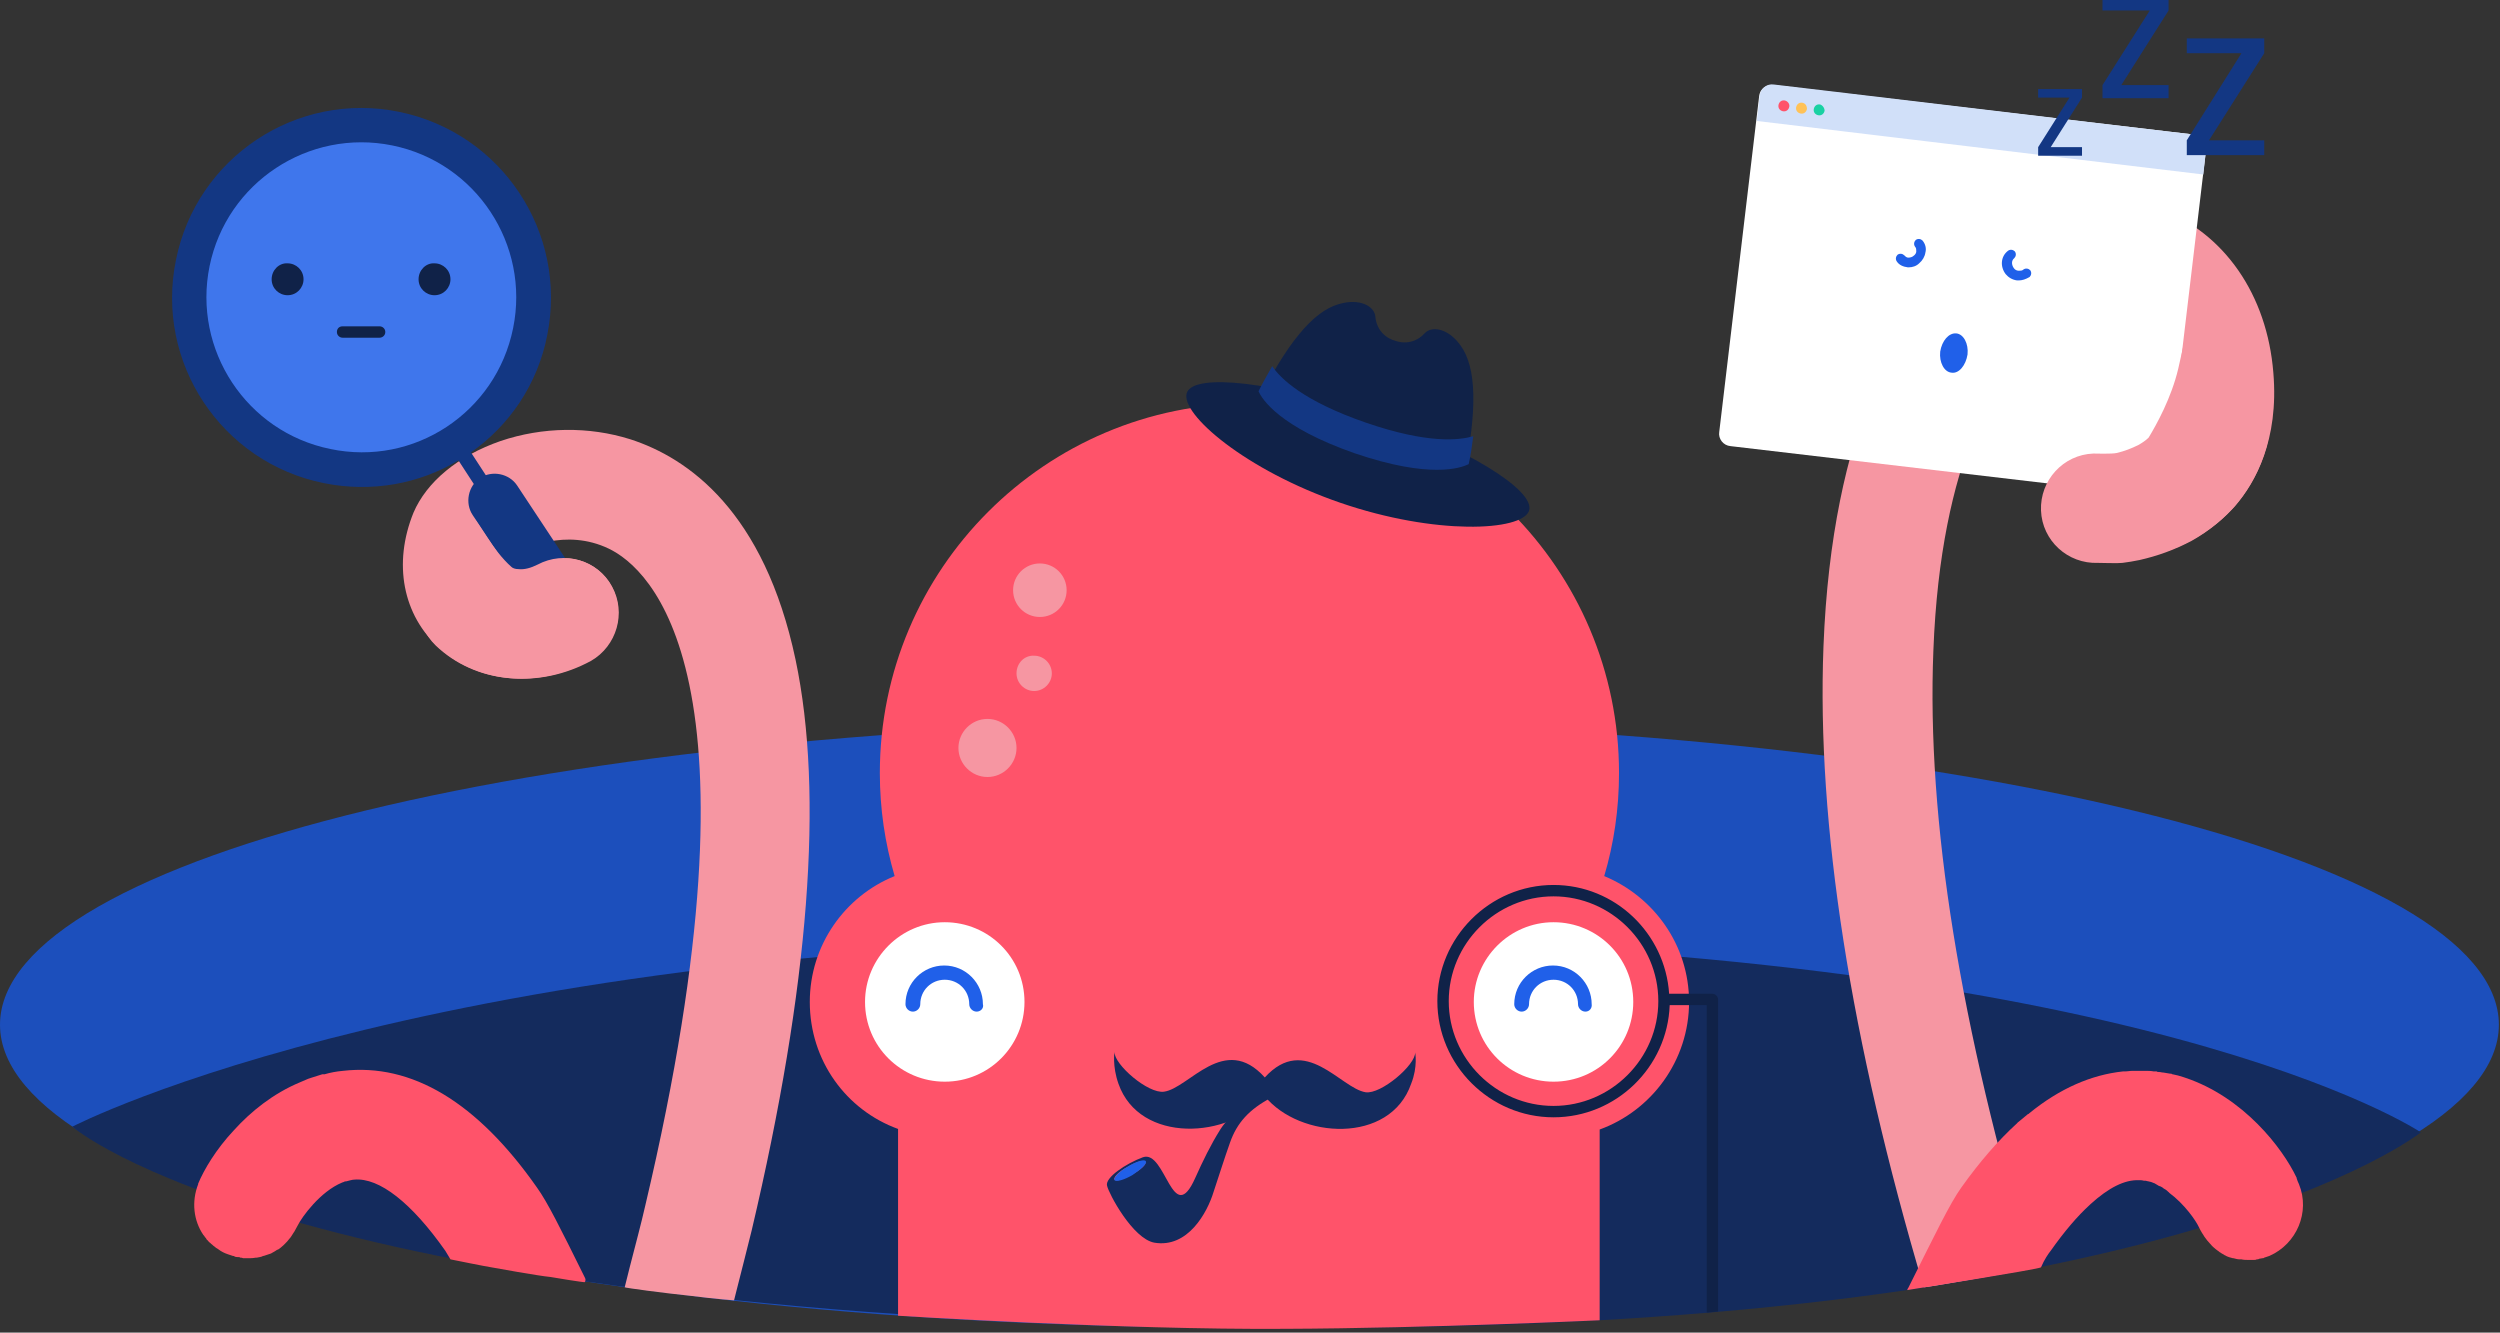 <?xml version="1.0" encoding="utf-8"?>
<!-- Generator: Adobe Illustrator 22.1.0, SVG Export Plug-In . SVG Version: 6.00 Build 0)  -->
<svg version="1.1" id="Layer_1" xmlns="http://www.w3.org/2000/svg" xmlns:xlink="http://www.w3.org/1999/xlink" x="0px" y="0px"
	 viewBox="0 0 439 234" style="enable-background:new 0 0 439 234;" xml:space="preserve">
<rect x="0" y="0" width="439" height="234" fill="#333333" stroke="none"/>
<style type="text/css">
	.st0{fill:#1C4FBC;}
	.st1{fill:#142B5D;}
	.st2{fill:#F696A2;}
	.st3{fill:#FF536A;}
	.st4{fill:#FFFFFF;}
	.st5{fill:#D1E0F9;}
	.st6{fill:#FFC257;}
	.st7{fill:#19D1A3;}
	.st8{fill:#2060E9;}
	.st9{enable-background:new    ;}
	.st10{fill:#133783;}
	.st11{fill:#3F76EC;}
	.st12{fill:#2A5CF2;}
	.st13{fill:#102248;}
</style>
<title>Group 12</title>
<desc>Created with Sketch.</desc>
<g id="_x34_04">
	<g id="_x34_04_x5F_v1" transform="translate(-501, -141)">
		<g id="Group-12" transform="translate(501, 130)">
			<g id="Group">
				<g id="Group-94" transform="translate(0, 0.042)">
					<g id="Group-3" transform="translate(0, 137.6)">
						<g id="Fill-1">
							<path class="st0" d="M438.8,53.3c0,29.4-98.2,53.2-219.4,53.2C98.2,106.5,0,82.7,0,53.3S98.2,0.1,219.4,0.1
								C340.6,0.1,438.8,23.9,438.8,53.3"/>
						</g>
					</g>
					<g id="Fill-4">
						<path class="st1" d="M425.1,209.8c0,0-44.2,35.6-201.7,34.3c-172.1-1.4-210.7-35.3-210.7-35.3s65.9-34.3,212.3-33
							C376.6,177,425.1,209.8,425.1,209.8"/>
					</g>
					<g id="Fill-6">
						<path class="st2" d="M107.5,114c-2.5-4.7-8.4-6.4-13-3.8c-2.5,1.4-4.4,0.7-4.6,0.3c0-0.1-0.1-0.7,0.3-1.7
							c1.7-1.7,9.2-5.1,16.7-1.5c7.1,3.4,28.5,21.9,6.4,115.4c-0.7,3.1-1.7,6.8-2.7,10.7l-0.8,3.2c0,0.1-0.1,0.3-0.1,0.4
							c0,0.1,6.7,1,11.5,1.5c4.8,0.6,7.7,0.8,7.7,0.8l0.3-1.2c1-4,2-7.8,2.8-11.1c10.1-42.8,12.7-76.5,7.7-100.2
							c-5.5-26-18.8-35.4-29-38.7c-7.3-2.3-15.4-2.2-22.8,0.3c-7.5,2.6-13,7.2-15.3,12.6c-3.6,8.9-1.9,18,4.6,23.8
							c6.9,6.2,17.6,7.1,26.6,2.2C108.3,124.4,110,118.6,107.5,114"/>
					</g>
					<g id="Fill-10">
						<path class="st2" d="M399.2,76.4c-1.1-13.7-8.6-24.5-19.9-28.8c-11.8-4.4-25.2-0.9-35.8,9.3c-9.8,9.5-21.8,28.9-23.3,67.6
							c-1.2,31.2,4.7,69,17.6,112.5c0,0.1,4.5-0.7,9.1-1.5c4.9-0.9,10-1.7,10-1.8c-12.7-42.4-18.6-78.8-17.4-108.5
							c1.3-34,11.5-48.7,17.4-54.5c5.2-5,11.1-7,15.7-5.2c4.3,1.6,7.1,6.1,7.6,12.4c0.3,4.1-0.4,7.2-2.1,9.1
							c-2.3,2.6-6.3,3.4-7.5,3.5l0.8,19.2c1.3-0.1,13-0.8,21.1-9.9C396,95.7,400.2,88.3,399.2,76.4"/>
					</g>
					<g id="Fill-12">
						<path class="st3" d="M157.7,209.2V242c0,0,39.5,2.5,67.9,2.3c25.5-0.1,55.3-1.5,55.3-1.5v-33.5c9.1-3.3,15.7-12.1,15.7-22.4
							c0-10-6.2-18.5-14.9-22.1c1.7-5.7,2.6-11.8,2.6-18.1c0-35.8-29.1-64.9-64.9-64.9s-64.9,29.1-64.9,64.9
							c0,6.3,0.9,12.3,2.6,18.1c-8.7,3.5-14.9,12.1-14.9,22.1C142.2,197.2,148.6,205.9,157.7,209.2"/>
					</g>
					<g id="Fill-14">
						<path class="st4" d="M151.9,186.9c0,7.8,6.3,14,14,14c7.8,0,14-6.3,14-14c0-7.8-6.3-14-14-14
							C158.2,172.9,151.9,179.2,151.9,186.9"/>
					</g>
					<g id="Fill-16">
						<path class="st4" d="M258.8,186.9c0,7.8,6.3,14,14,14c7.8,0,14-6.3,14-14c0-7.8-6.3-14-14-14
							C265.1,172.9,258.8,179.2,258.8,186.9"/>
					</g>
					<g id="Group-8" transform="translate(301.6, 0)">
						<g id="Fill-70">
							<path class="st4" d="M78.7,34l5.1,0.6c1.3,0.1,2.2,1.3,2,2.5l-7,58.9c-0.1,1.3-1.3,2.2-2.5,2L2.3,89.3
								c-1.3-0.1-2.2-1.3-2-2.5l7-58.9c0.1-1.3,1.3-2.2,2.5-2l11,1.3L78.7,34z"/>
						</g>
						<g id="Fill-72">
							<path class="st5" d="M78.7,34l5.1,0.6c1.3,0.1,2.2,1.3,2,2.5l-0.5,4.5L6.9,32.2l0.5-4.4c0.1-1.3,1.3-2.2,2.5-2l11,1.3
								L78.7,34z"/>
						</g>
						<g id="Fill-74">
							<path class="st3" d="M12.6,29.7c-0.1,0.5-0.5,0.9-1.1,0.8c-0.5-0.1-0.9-0.5-0.8-1.1c0.1-0.5,0.5-0.9,1.1-0.8
								C12.3,28.7,12.7,29.2,12.6,29.7"/>
						</g>
						<g id="Fill-76">
							<path class="st6" d="M15.7,30.1c-0.1,0.5-0.5,0.9-1.1,0.8c-0.5-0.1-0.9-0.5-0.8-1.1c0.1-0.5,0.5-0.9,1.1-0.8
								C15.4,29.1,15.7,29.5,15.7,30.1"/>
						</g>
						<g id="Fill-78">
							<path class="st7" d="M18.8,30.4c-0.1,0.5-0.5,0.9-1.1,0.8c-0.5-0.1-0.9-0.5-0.8-1.1c0.1-0.5,0.5-0.9,1.1-0.8
								C18.4,29.4,18.8,29.9,18.8,30.4"/>
						</g>
						<g id="Stroke-80">
							<path class="st8" d="M52.9,60.2c-0.1,0-0.2,0-0.3,0c-0.8-0.1-1.5-0.5-2-1.1c-1-1.3-0.9-3.1,0.4-4.1c0.4-0.3,0.9-0.2,1.2,0.1
								c0.3,0.4,0.2,0.9-0.1,1.2c-0.5,0.4-0.5,1.1-0.1,1.7c0.2,0.3,0.5,0.5,0.9,0.5c0.3,0,0.6,0,0.8-0.2c0.4-0.3,0.9-0.2,1.2,0.1
								c0.3,0.4,0.2,0.9-0.1,1.2C54.1,60,53.5,60.2,52.9,60.2z"/>
						</g>
						<g id="Stroke-82">
							<path class="st8" d="M33.6,57.9c-0.1,0-0.2,0-0.2,0c-0.8-0.1-1.5-0.4-1.9-1c-0.3-0.4-0.2-0.9,0.1-1.2
								c0.4-0.3,0.9-0.2,1.2,0.1c0.2,0.2,0.4,0.4,0.7,0.4c0.3,0,0.7-0.1,0.9-0.3c0.3-0.2,0.5-0.5,0.5-0.8c0-0.3,0-0.6-0.2-0.8
								c-0.3-0.4-0.2-0.9,0.1-1.2c0.4-0.3,0.9-0.2,1.2,0.1c0.5,0.6,0.7,1.4,0.5,2.1c-0.1,0.7-0.5,1.4-1.1,1.9
								C34.9,57.7,34.2,57.9,33.6,57.9z"/>
						</g>
						<g id="Fill-84">
							<path class="st8" d="M39.1,72.7c-0.2,1.9,0.7,3.6,2,3.7c1.3,0.2,2.5-1.3,2.8-3.2c0.2-1.9-0.7-3.6-2-3.7
								C40.6,69.4,39.4,70.8,39.1,72.7"/>
						</g>
						<g class="st9">
							<path class="st10" d="M79.2,10.5v2.3l-8.3,13.1h8.3v2.3H67.6v-2.3l8.3-13.1h-8.3v-2.3H79.2z"/>
						</g>
						<g class="st9">
							<path class="st10" d="M64,26.6v1.5l-5.5,8.7H64v1.5h-7.7v-1.5l5.5-8.7h-5.5v-1.5H64z"/>
						</g>
						<g class="st9">
							<path class="st10" d="M96,17.7v2.6l-9.7,15.3H96v2.6H82.4v-2.6l9.6-15.3h-9.6v-2.6H96z"/>
						</g>
					</g>
					<g id="Stroke-18">
						<path class="st8" d="M278.4,188.6c-0.7,0-1.3-0.6-1.3-1.3c0-2.4-1.9-4.3-4.3-4.3s-4.3,1.9-4.3,4.3c0,0.7-0.6,1.3-1.3,1.3
							s-1.3-0.6-1.3-1.3c0-3.8,3.1-6.8,6.8-6.8c3.8,0,6.8,3.1,6.8,6.8C279.6,188,279.1,188.6,278.4,188.6z"/>
					</g>
					<g id="Stroke-20">
						<path class="st8" d="M171.5,188.6c-0.7,0-1.3-0.6-1.3-1.3c0-2.4-1.9-4.3-4.3-4.3c-2.4,0-4.3,1.9-4.3,4.3
							c0,0.7-0.6,1.3-1.3,1.3s-1.3-0.6-1.3-1.3c0-3.8,3.1-6.8,6.8-6.8c3.8,0,6.8,3.1,6.8,6.8C172.8,188,172.2,188.6,171.5,188.6z"/>
					</g>
					<g id="Fill-22">
						<path class="st2" d="M177.9,114.6c0,2.6,2.1,4.7,4.7,4.7s4.7-2.1,4.7-4.7c0-2.6-2.1-4.7-4.7-4.7S177.9,112,177.9,114.6"/>
					</g>
					<g id="Fill-24">
						<path class="st2" d="M168.3,142.3c0,2.8,2.3,5.1,5.1,5.1c2.8,0,5.1-2.3,5.1-5.1c0-2.8-2.3-5.1-5.1-5.1
							C170.6,137.2,168.3,139.5,168.3,142.3"/>
					</g>
					<g id="Fill-26">
						<path class="st2" d="M178.5,129.2c0,1.7,1.4,3.1,3.1,3.1c1.7,0,3.1-1.4,3.1-3.1c0-1.7-1.4-3.1-3.1-3.1
							C179.9,126,178.5,127.4,178.5,129.2"/>
					</g>
					<g id="Fill-60">
						<path class="st10" d="M95.5,120.3L83,101.4c-1.4-2.1-0.8-5.1,1.3-6.5c2.1-1.4,5.1-0.8,6.5,1.3l12.5,18.9
							c1.4,2.1,0.8,5.1-1.3,6.5C99.9,123.1,97,122.5,95.5,120.3"/>
					</g>
					<g id="Stroke-62">
						<path class="st2" d="M76.5,124.3c-3.8-3.7-3.9-9.8-0.3-13.6c1.9-1.9,4.3-2.9,6.8-2.9c1.5,0-1.1-6.4,0.3-5.7
							c0.5,0.2,3.3,5.6,6.5,8.4c0.2,0.2,0.6,0.4,1.3,0.4c1,0.1,2.1-0.2,3.3-0.8c4.7-2.5,10.5-0.8,13,3.8c2.5,4.7,0.8,10.5-3.8,13
							C94.5,132,83.5,131,76.5,124.3z"/>
					</g>
					<path class="st2" d="M393,78l0.4-1.7l-6.7-22.4c0,0-1.1,8.4-4.2,21.8c-1.2,5.1-3.8,9.8-5.2,12.1c-0.5,0.5-1.1,0.9-1.8,1.3
						c-1.2,0.6-2.5,1.1-3.8,1.4c-0.8,0.2-4,0.1-4.1,0.1c-5.3,0.2-9.4,4.7-9.2,10c0.2,5.3,4.7,9.4,10,9.2c0.4,0,3.7,0.1,4.3,0
						c0.9-0.1,2-0.3,3-0.5c3.1-0.7,6.2-1.8,9.2-3.4c6.2-3.5,11-9,13.1-16.5C399.4,84.7,397.2,79.9,393,78z"/>
					<path class="st3" d="M102.7,235.3c-4.4-8.9-6.6-13.3-8.4-15.8c-10.5-15-22-21.9-34.1-20.5c-1.1,0.1-2.2,0.3-3.2,0.6
						c-0.1,0-0.1,0-0.2,0c-0.1,0-0.1,0-0.2,0c-0.6,0.2-1.3,0.4-1.9,0.6c-0.2,0.1-0.4,0.1-0.6,0.2c-0.5,0.2-0.9,0.4-1.4,0.6
						c-4.8,2-8.7,5.2-11.6,8.4c-3.2,3.4-5.3,7-6.3,9.4c0,0,0,0,0,0.1c-1.2,3.1-0.8,6.4,0.9,8.9c0,0,0,0,0,0c0.1,0.1,0.2,0.2,0.3,0.4
						c0.1,0.1,0.2,0.2,0.3,0.4c0,0.1,0.1,0.1,0.1,0.1c0.2,0.2,0.3,0.4,0.5,0.5c0.1,0.1,0.1,0.1,0.2,0.2c0.2,0.1,0.3,0.3,0.5,0.4
						c0.2,0.2,0.5,0.4,0.7,0.5c0,0,0,0,0,0c0.5,0.4,1.1,0.7,1.7,0.9c0.3,0.1,0.6,0.2,0.9,0.3c0.1,0,0.2,0,0.3,0.1
						c0.2,0.1,0.4,0.1,0.6,0.1c0.1,0,0.3,0,0.4,0.1c0.2,0,0.3,0,0.5,0.1c0.2,0,0.3,0,0.5,0c0.1,0,0.2,0,0.4,0c0,0,0,0,0,0
						c0.4,0,0.8,0,1.3-0.1c0.1,0,0.2,0,0.2,0c0.4-0.1,0.8-0.1,1.1-0.3c0,0,0.1,0,0.1,0c0.4-0.1,0.8-0.3,1.2-0.4
						c0.1,0,0.2-0.1,0.2-0.1c0.4-0.2,0.7-0.4,1-0.6c0,0,0.1,0,0.1,0c0.3-0.2,0.7-0.5,1-0.8c0.1-0.1,0.1-0.1,0.2-0.2
						c0.3-0.3,0.6-0.6,0.8-0.9c0,0,0,0,0,0c0.3-0.3,0.5-0.7,0.7-1c0.1-0.1,0.1-0.2,0.2-0.3c0.2-0.4,0.4-0.7,0.6-1.1c0,0,0,0,0,0
						c0.7-1.4,3.9-5.9,7.8-7.5c0.1,0,0.2-0.1,0.3-0.1c0.1-0.1,0.3-0.1,0.4-0.1c0.5-0.1,1-0.3,1.4-0.3c4.4-0.4,10.1,4.1,16,12.5
						c0.2,0.3,0.5,0.8,0.9,1.5c0,0,6.4,1.3,7.2,1.4c0.6,0.1,8.2,1.5,10.4,1.7c0.5,0.1,6,1,6,0.9
						C102.9,235.7,102.8,235.5,102.7,235.3z"/>
					<path class="st3" d="M403.7,218.9C403.7,218.9,403.7,218.8,403.7,218.9c-0.2-0.4-0.3-0.7-0.4-1c0,0,0,0,0-0.1
						c-2.5-5.3-9.4-14.2-19.6-17.6c-0.1,0-0.2-0.1-0.3-0.1c-0.6-0.2-1.3-0.4-1.9-0.5c-0.1,0-0.1,0-0.2-0.1c-0.1,0-0.1,0-0.2,0
						c-0.2,0-0.4-0.1-0.6-0.1c-0.2,0-0.4-0.1-0.6-0.1c-0.3,0-0.5-0.1-0.8-0.1c-0.1,0-0.3,0-0.4-0.1c-0.1,0-0.1,0-0.2,0
						c-0.1,0-0.2,0-0.3,0c-0.5-0.1-1-0.1-1.5-0.1c-0.2,0-0.4,0-0.6,0c-0.5,0-1.1,0-1.6,0c-0.5,0-0.9,0.1-1.4,0.1c-0.1,0-0.2,0-0.3,0
						c-5.6,0.6-11.1,3-16.4,7.3c-0.1,0.1-0.2,0.2-0.3,0.2c-0.6,0.5-1.1,0.9-1.7,1.4c0,0-0.1,0-0.1,0.1c0,0-0.1,0.1-0.1,0.1
						c-3.3,3-6.6,6.8-9.8,11.3c-2,2.8-4.5,8-9.3,17.6c-0.1,0.1-0.2,0.4-0.2,0.4s23.4-3.7,23.5-4c0.6-1.4,1.3-2.4,1.7-2.9
						c2.4-3.4,4.7-6.1,6.9-8.1c0,0,0.1-0.1,0.1-0.1c3.2-2.9,6-4.3,8.5-4.2c0,0,0.1,0,0.1,0c0.3,0,0.5,0,0.8,0.1c0.1,0,0.2,0,0.3,0
						c0.1,0,0.3,0.1,0.4,0.1c0.2,0,0.3,0.1,0.5,0.1c0.2,0.1,0.3,0.1,0.5,0.2c0.1,0,0.2,0.1,0.4,0.2c0.2,0.1,0.3,0.2,0.5,0.3
						c0.1,0,0.2,0.1,0.3,0.1c0.2,0.1,0.4,0.2,0.6,0.4c0.1,0,0.1,0.1,0.2,0.1c0.2,0.1,0.4,0.3,0.6,0.5c0,0,0.1,0,0.1,0.1
						c2.7,2,4.7,4.9,5.2,6c0,0,0,0,0,0c0.2,0.4,0.4,0.8,0.6,1.1c0.1,0.1,0.1,0.2,0.2,0.3c0.2,0.4,0.5,0.7,0.7,1c0,0,0,0,0,0
						c0.3,0.3,0.5,0.6,0.8,0.9c0.1,0.1,0.1,0.1,0.2,0.2c0.3,0.3,0.6,0.5,1,0.8c0,0,0.1,0,0.1,0.1c0.3,0.2,0.7,0.4,1,0.6
						c0.1,0,0.2,0.1,0.2,0.1c0.4,0.2,0.8,0.3,1.2,0.4c0,0,0.1,0,0.1,0c0.4,0.1,0.7,0.2,1.1,0.2c0.1,0,0.2,0,0.3,0
						c0.4,0.1,0.8,0.1,1.2,0.1c0,0,0,0,0.1,0c0.1,0,0.3,0,0.4,0c0.2,0,0.3,0,0.5,0c0.2,0,0.3,0,0.5-0.1c0.1,0,0.3,0,0.4-0.1
						c0.2,0,0.4-0.1,0.6-0.1c0.1,0,0.2,0,0.3-0.1c0.3-0.1,0.6-0.2,0.9-0.3C403.3,229.4,405.7,223.8,403.7,218.9z"/>
					<path class="st10" d="M70.1,30.6c-18-3.7-35.6,8-39.2,26c-3.7,18,8,35.6,26,39.2c8.4,1.7,16.8,0.1,23.6-4l2.8,4.3
						c0.4,0.6,1.2,0.8,1.8,0.4c0.6-0.4,0.8-1.2,0.4-1.8l-2.8-4.3c6.7-4.7,11.7-11.9,13.4-20.6C99.7,51.8,88.1,34.3,70.1,30.6z"/>
					<g>
						<path class="st11" d="M90.1,68.6c3-14.7-6.5-29.1-21.2-32.1c-14.7-3-29.1,6.5-32.1,21.2c-3,14.7,6.5,29.1,21.2,32.1
							C72.7,92.9,87.1,83.4,90.1,68.6z"/>
					</g>
					<g id="Group-49" transform="translate(60.16, 68.96)">
						<g id="Fill-46">
							<path class="st12" d="M0,0.4h6.5"/>
						</g>
						<g id="Stroke-48">
							<path class="st13" d="M6.5,1.3H0c-0.5,0-1-0.4-1-1s0.4-1,1-1h6.5c0.5,0,1,0.4,1,1S7,1.3,6.5,1.3z"/>
						</g>
					</g>
					<g id="Fill-50">
						<path class="st13" d="M73.5,60c0,1.6,1.3,2.8,2.8,2.8c1.6,0,2.8-1.3,2.8-2.8c0-1.6-1.3-2.8-2.8-2.8
							C74.8,57.1,73.5,58.4,73.5,60"/>
					</g>
					<g id="Fill-52">
						<path class="st13" d="M47.7,60c0,1.6,1.3,2.8,2.8,2.8c1.6,0,2.8-1.3,2.8-2.8c0-1.6-1.3-2.8-2.8-2.8C49,57.1,47.7,58.4,47.7,60
							"/>
					</g>
				</g>
				<g id="Group-4" transform="translate(360.8, 4.8)">
					<g id="Group-96" transform="translate(9.6, 0)">
					</g>
				</g>
			</g>
			<g id="Group-2" transform="translate(194.4, 195.2)">
				<g id="Fill-1_1_">
					<path class="st1" d="M54.1,0.6c0.1,2.2-6,7.4-8.7,7C41,6.9,34.8-2.8,27.7,5c-7.1-7.9-13.3,1.9-17.7,2.5c-2.8,0.4-8.8-4.8-8.7-7
						c0,0-0.4,2.5,0.7,5.6c3.7,10.6,19.6,9.7,25.7,2.2c6.1,7.5,22,8.5,25.7-2.2C54.6,3.1,54.1,0.6,54.1,0.6"/>
				</g>
				<g id="Group-5" transform="translate(0, 7.112)">
					<g id="Group-9">
						<g id="Fill-3">
							<path class="st1" d="M4.4,14.9c-1.5,0.9-2.9,1.3-3.1,0.9c-0.2-0.4,0.8-1.4,2.3-2.2c1.5-0.9,2.9-1.3,3.1-0.9
								C7,13.1,5.9,14.1,4.4,14.9z M28.8,0.1c0,0-0.2,0.1-0.7,0.3c-1.7,0.8-6.1,3.3-8.2,6.6c-1.7,2.7-3.1,5.6-4.4,8.5
								c-4,9-5.2-5-9.2-3.6c-3,1.1-6.7,3.6-6.3,5c0.3,1.4,4.5,9.3,8.3,10c5.9,1,9.3-5.3,10.4-8.9c1.2-3.6,1.8-5.6,2.9-8.7
								c1.2-3.4,3.3-5.8,7.3-7.9c0.2-0.1,0.4-0.2,0.6-0.3L28.8,0.1z"/>
						</g>
						<g id="Fill-6_1_">
							<path class="st8" d="M1.3,15.9c0.2,0.4,1.7,0,3.2-0.9C6,14,7.1,13,6.8,12.6c-0.2-0.4-1.6,0-3.1,0.9
								C2.1,14.4,1.1,15.5,1.3,15.9z"/>
						</g>
					</g>
				</g>
			</g>
			<path class="st13" d="M300.6,185.5h-7.5c-0.7-10.6-9.5-19.1-20.3-19.1c-11.2,0-20.4,9.2-20.4,20.4c0,11.2,9.2,20.4,20.4,20.4
				c11,0,20-8.8,20.4-19.7h6.5v54l2-0.2v-54.9C301.6,185.9,301.2,185.5,300.6,185.5z M272.8,205.2c-10.1,0-18.4-8.3-18.4-18.4
				c0-10.1,8.3-18.4,18.4-18.4c10.1,0,18.4,8.3,18.4,18.4C291.2,196.9,282.9,205.2,272.8,205.2z"/>
			<g id="Group_1_" transform="translate(208, 64)">
				<g id="Fill-11">
					<path class="st13" d="M0.4,16c1.2-3.6,15.7-1.9,32.3,3.8c16.6,5.7,29,13.3,27.8,16.9C59.2,40.3,44,41,27.4,35.3
						C10.8,29.6-0.8,19.7,0.4,16"/>
				</g>
				<g id="Fill-13">
					<path class="st13" d="M27.1,0.4c3.7-1.1,6.2,0.4,6.4,2.1c0.3,3.6,3.4,4.3,3.4,4.3s2.9,1.3,5.3-1.3c1.2-1.3,4.1-0.9,6.3,2.2
						c2.8,3.9,2.9,11.3,0.6,22.6c0,0-4.6,3.7-19.8-1.5c-15.2-5.2-16.6-11-16.6-11C17.9,7.4,22.5,1.7,27.1,0.4"/>
				</g>
				<g id="Fill-15">
					<path class="st10" d="M31.8,21.2c11,3.8,16.5,3.1,18.9,2.4c-0.2,1.5-0.4,3.2-0.8,4.9c-1.4,0.7-6.8,2.6-20-1.9
						C16.7,22,13.6,17.1,13,15.7c0.8-1.6,1.6-3,2.4-4.4C16.8,13.4,20.8,17.4,31.8,21.2"/>
				</g>
			</g>
		</g>
	</g>
</g>
</svg>
